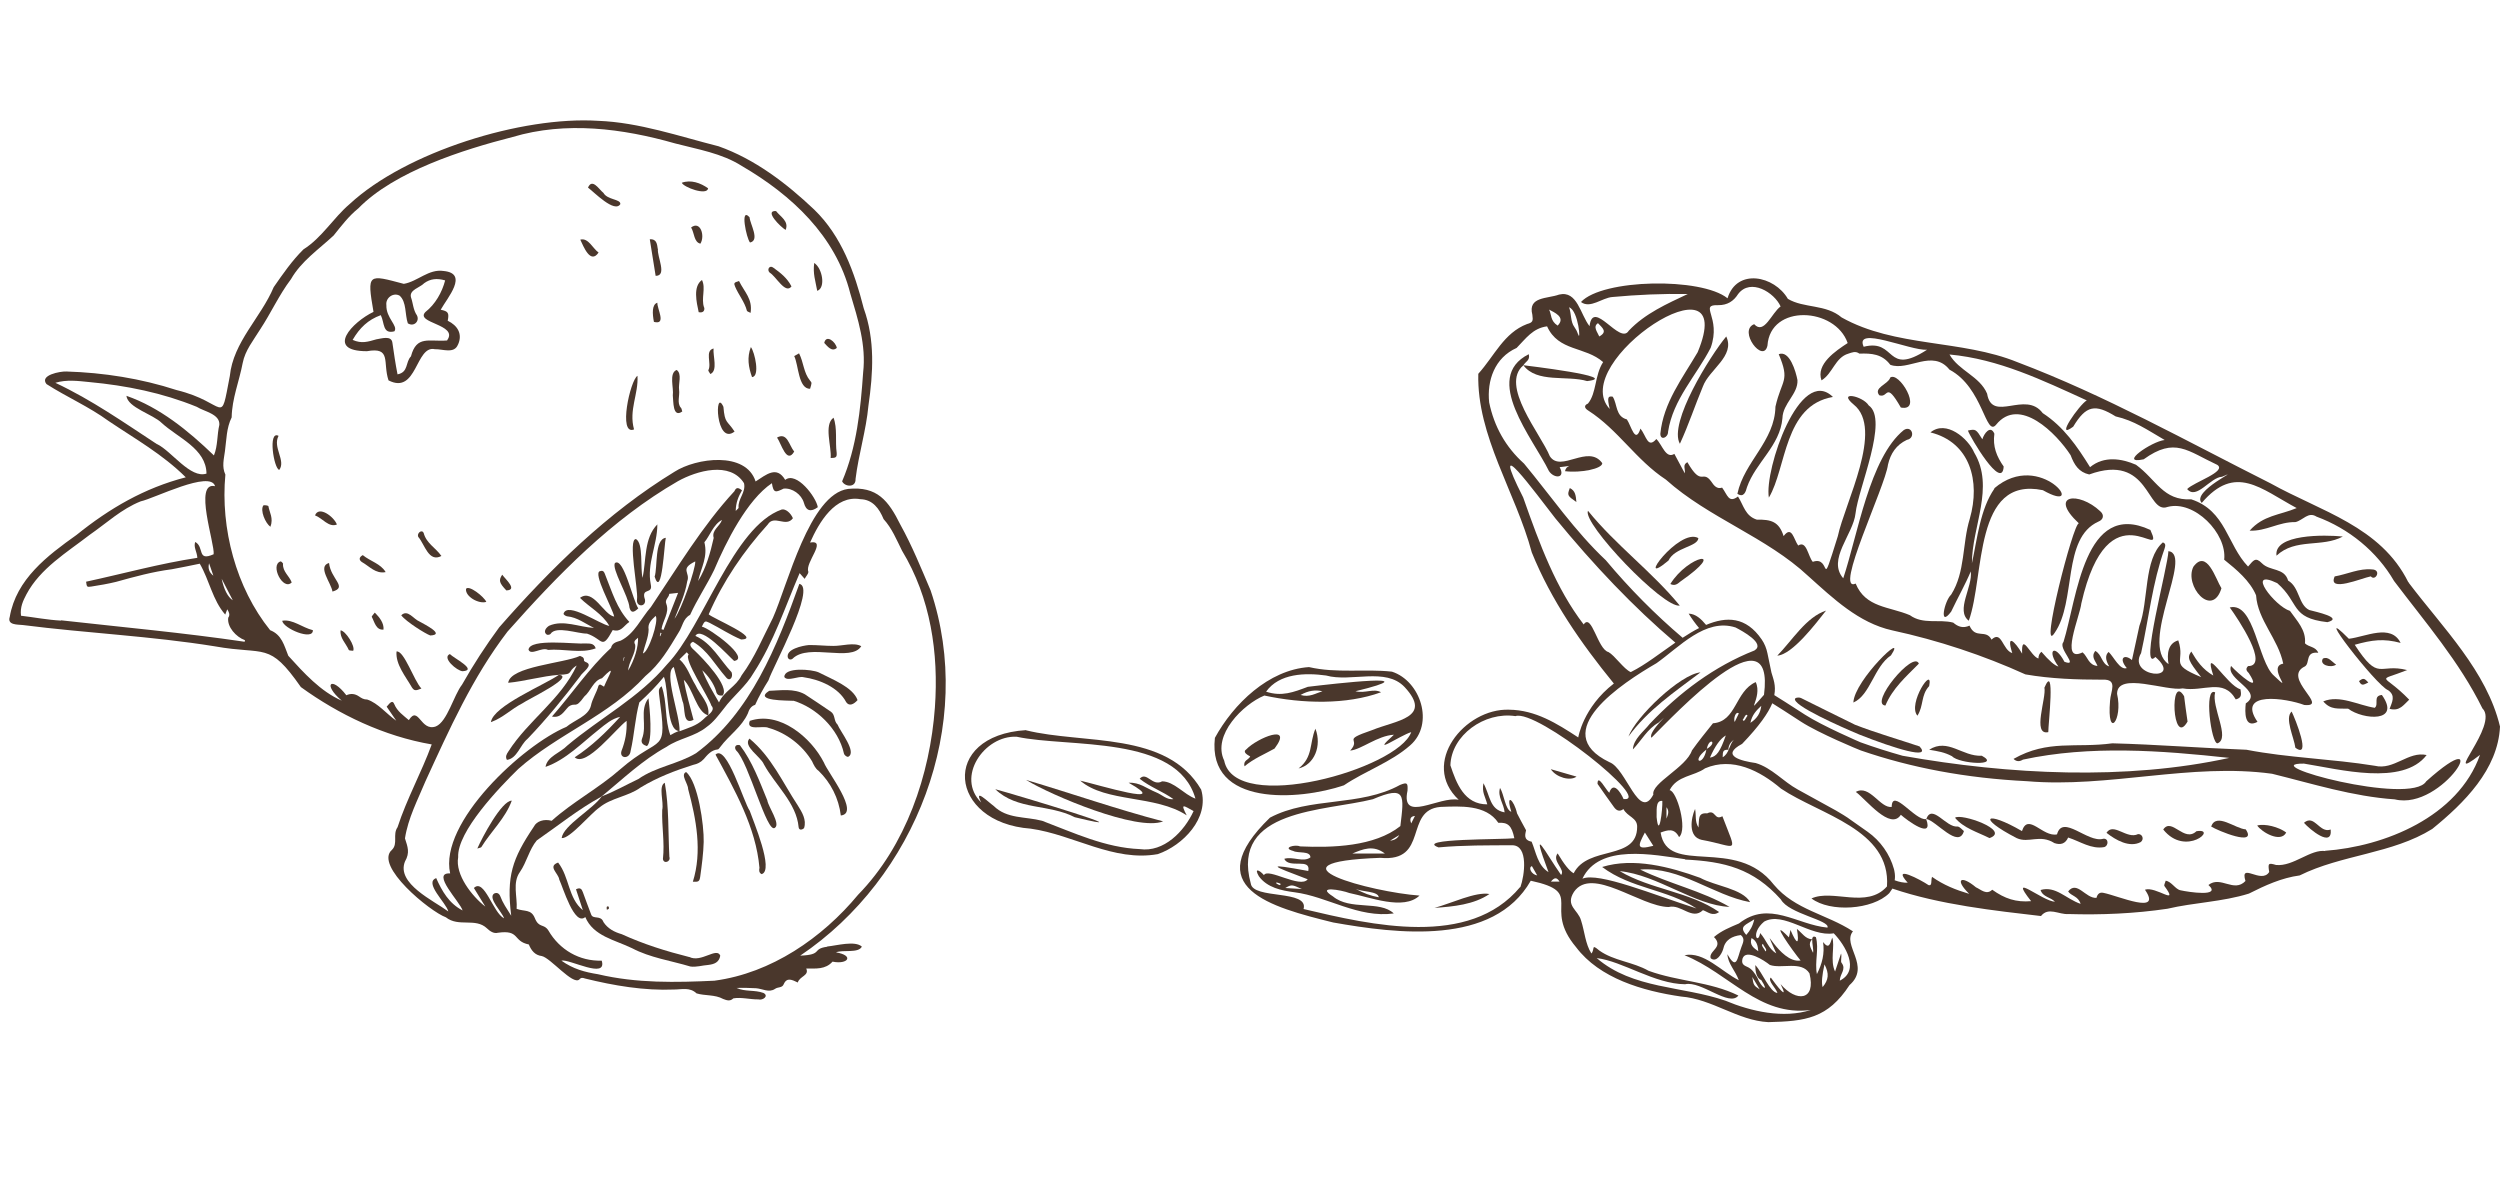 <svg xmlns="http://www.w3.org/2000/svg" viewBox="0 0 1748.3 826"><defs><style>      .cls-1 {        fill: #4a372c;      }    </style></defs><g><g id="Livello_1"><g><path class="cls-1" d="M578.3,662.1c-10.8,1.5-2.6,5.6-18.7,6.2,80.9-54.4,122.8-161.9,91.2-255.4-6.6-15.5-12.9-31.1-21.1-45.9-8.4-16.9-16.2-27.1-36.6-25.1-27,3.6-42.4,67.4-52.6,90.2-7,13.6-12.7,27.8-21.9,40.2-3.9,8-12.2,10.9-15.8,18.9-4.6-7.9-8.5-14.3-11.7-22.5,4.1,3.9,7.9,9,9.6,14.4.5,3,2.2,3.5,4.6,3.3,5.5-6.2-14.2-26.4-19.3-31.2-2.1-1.9-5.3-4.6-1.4-6.4,10.2,5.9,15.5,16.2,23,24.7,2.7,3.6,5.3.1,4-3.4-8.2-8.7-13.8-20.3-25.3-25.4,4.1-7.4,23,14,27.1,17.5,11.8-1.7-17.1-22.9-22.6-24,2-4,2.2-4.2,5.3-2.7,7.5,3.8,14.5,8.5,22.2,11.7,15-.3-20.3-15-22.7-17.6,10.1-23.2,24.4-44.1,41.3-62.8,4.4-7.1,12.8,2.3,17.6-4.4-1.6-3.7-5.1-6.7-7.8-6.1-34.1,11.9-54.7,81.8-80.2,108.3-19.6,23.4-46.8,37.4-69.8,56.8-4.7,5-14,7.5-15.2,14.9,14.2-4.9,25.6-16.9,37.4-26.2,4.5-3.6,8.9-7.5,14.8-8.8-10.1,11.1-20,20.6-31.8,28.3,7.9,7.4,29.3-20.6,36.3-25.5.3,7.7-.9,14.2-3.6,21.1-1.6,5.4,5.7,5.9,6.4,0,2.6-11.2,3.1-23,6.1-34,6-5.4,11.8-11.3,17.2-17.9,3.5,9,1.5,37.1,10.4,37.9-2,.8-4,1.7-5.9,2.9-4.1-11-2.1-23-6.1-34.2-2.8,2-1.8,4.4-1.7,6.4,5.7,43.3,2.1,26.1-27.4,51.8-14.9,13.1-33,22.6-47.8,35.9-5.3-1.5-10.6.3-12.4,4-15.3,22.7-19.3,34.8-15.9,62.4-3.3-5.3-5.8-8.7-7.8-14-.9-1.8-2.3-2.4-4.2-1.5-4.5,3.2,5.8,13.1,7,17.3-7.7-3.7-13.8-28.4-21.1-21.2,2.9,4.6,5.4,8.8,8,13-9.3-7.2-21.2-22.3-19-34.5-.9-18,29.1-49.1,42.1-61.8,27.5-24.4,63.6-37.4,88.8-64.9,10.1-8.3,16.6-19.4,23.2-30.4,2.8-4.1,3.1-9.8,8.1-12.4,4.9-10.8,11.7-20.9,16.8-31.4,8.3-19.5,22.9-48.9,40.4-60.7,1.1,7.3,2.8,6.4,8.2,3.8,6-.6,12.5,4,14.2,10,1.5,5.6,4.8,6.6,9.7,3-1.1-7.1-15-25.3-22.8-19.1-6-10.2-13.3-3.6-20.7,1.1-6.8-21.3-41.6-16.5-56.7-6.8-46.7,28.5-86.7,67.8-122.6,108.8-9.5,12.9-18.2,26.3-26,40.1-5.8,7.4-10.3,25.9-18.3,29.2-10.7,3.9-12.1-15.1-18.9-4.4-3.7-3.2-8.1-6.1-10.2-11.2-1-2.4-2.2-2.1-5.3,1.8,2,3,4.3,6.2,6.7,9.8-6.8-4.7-12.7-12.3-20.3-14.8-2.6,0-4-1-5.8-2.2-2.8-1.9-5.7-2.2-8.8-.8-10.6-13.8-16.9-7.8-3.2,3.8-14.8-6.4-26.6-19.5-37.4-31.4-2.9-7.2-4.5-14.7-12.7-17.9-23.9-29.7-34.8-71.2-31.3-108.8-2.6-5.5-1-11-.3-16.4,1.1-7.9,1-16.2,4.7-23.6.2-13.1,5.3-25.3,7.7-38,1.7-8.9,7.6-16,12.2-23.5,7.6-11.5,13.2-24.1,21.6-35.2,7.2-12.6,19.4-20.8,29.8-30.5,5.4-6.7,10.5-13.5,17.3-19,25.3-25.9,73.2-41,107.9-49.9,37.2-11.1,76.8-6,113.6,4.5,15.9,4.2,32.6,6.8,46.7,15.8,34.7,20.2,65.7,49,75.8,89.1,5.4,18.1,11.2,36.1,9,55.3-1.8,25.9-4.5,52.3-14.7,76.1,1.8,3.9,9.7,4.7,9.4-1.7,2.1-17.2,7.4-33.9,9-51.2,3.3-22.9,4.7-45.9-3.3-68.1-6.4-25.2-15.5-50.5-34.6-69-19.4-18.4-41.5-35.3-66.9-44.3-27.7-7-55.5-16.7-84.2-17.8-53.3-3.4-134.4,21.7-173.8,58.2-11.5,9.8-19.4,23.6-32.3,31.7-8,7.9-14.4,17.2-20.8,26.4-9,21.4-28.3,38.3-30.7,62.2-7,36.3-1.5,18.5-37.2,9.8-24.9-8.1-51-12.2-77.1-13-4.2-.2-19,2.5-13.9,8.8,14.2,9.1,29.7,15.8,43.4,25.8,18.7,12.6,37.8,23.3,54,39.4-29,7.5-53.3,21.7-76.4,40.3-20.4,14.5-42.2,31-46.7,57.3-1.9,5.8,5.3,5.3,9.1,5.7,44.7,5.7,89.8,7.7,134.3,14.9,35.7,6.4,37.7-3.7,60.2,28.5,26.5,19.2,58.2,34.4,91.5,40.1-7.2,19.7-17.4,37.9-23.9,57.9-3.6,5.1.5,11.5-3.9,15.8-12.7,11,26.6,43.2,37.7,47.2,8.9,7.1,20.7.1,28.7,7.7,2.1,2,4.8,3.9,7.7,3.1,15.6-2.2,10.2,5.9,21.6,8.2,1.8,4.3,4.3,7.5,9.1,8.1,6.1,1.3,21.7,20.5,26.2,16.4,1.3-1.6,2.5-1.2,4-.7,20.3,5,41.4,8.6,62.3,7.7,5.3,0,11-1.8,15.7,2.7,5.9,1.8,12.8.7,18.6,3.9,2.4.9,4.8,1.9,7.1-.4,5.5-1,11.8.8,17.5.7,3.1.9,7.6-2.4,3.6-4.5-6.2-2.3-12.8-.7-18.8-3.5,4.6-.2,9.1,0,13.6.2,4.4.3,9,3.3,13.2.5,2.1-1.6,5.1-.5,6.2-3.4,2.2-5,6-2.9,9.8-1.1,1.3-4.5,8.2-4.8,5.9-9.8,6.8,0,13.4.8,18.4-4.8,10.8,2.2,15.4-4.3,2.4-6.5,4.9-2,15.7.8,18.1-4-4.7-4.4-17.8-.7-24.1-.1h0ZM162.8,419.8c-3.6-2.4-6.2-7.6-7.8-15.1,2.5,4.8,4.9,9.5,7.8,15.1ZM109.9,310.7c-23.5-15.4-45.5-30.9-71.2-43,8-2.4,15.8-1.3,23.9-.5,25.7,2.4,51,7.5,75,17.3,5.2,3.3,16.3,5,15.8,12.6-1.7,7-1,14.6-3.8,21.4-17.9-17.3-37.9-33.6-61.2-41.7.9,8.3,18.6,12.9,24.7,19,11.3,10.4,31.1,17.9,31.3,35.4-11.2,3.7-24.3-15.6-34.5-20.6h0ZM42.6,434c-9.4-.5-18.6-2.3-27.9-3.4-.8-6,1.5-10.6,3.8-15,9.6-18.1,28.3-29.3,44.1-41.5,11.7-8.1,22.4-18.2,35.8-23.5,9.2-1.9,48.8-22.1,52-10.6-15.3-3.5,0,40.6-1,47.6-11.9,5.3-6.3-5.1-12.9-8.6-1.3,3.8,1.3,6.9,1.5,11.1-26.3,4-51.9,11.1-77.8,16.7.5,3.6.5,3.9,3.6,3.4,5.8-.9,11.7-1.9,17.4-3.3,12.9-3.6,25.7-7.1,38.9-8.8,6.5-1.2,12.9-2.5,19.6-3.9,6.8,11.7,8.9,25.4,17.8,35.6.7-1.8,1-2.8,1.4-3.7,1,1.6,2.3,3.7.7,5.9-.9,6.4,5.5,13.5,11.7,15.7,0,.4-.2.8-.2,1.1-42.7-6.3-85.6-10.2-128.4-15h0ZM149.2,402.6c-2.9-2.3-3.9-5-3-8.7.9,2.7,1.9,5.4,3,8.7ZM436.1,462.1c0,0-.2,0-.3,0,.3-.7.1-2.5.9-2.7l-.6,2.7ZM439.3,469.1c.2-6.3,5.5-12,4.9-18.2-1.5-2.7.4-3.4,2-4.9.2,6.3-2.2,14.9-7,23.1h0ZM449.6,456.9c1.2-5.4,3.9-11.1,4-16.6-.7-4,1.4-6.3,4.9-9.6,2.5,3.3-5.2,25.9-8.9,26.2ZM461.9,442.5c.2,0,.5.1.7.2-1,3.2-1.6,3-.7-.2ZM464,440.5c-.5-.2-.9-.3-1.4-.5.8-5.9,5.7-11.6,3.4-17.6-1.4-3.1,2-4.7,2-7.1,2.1-.2,3.7-.4,6.2-.7-3.5,8.9-6.8,17.4-10.2,25.9ZM471.7,432.7c3.4-8.6,7.4-17,8.9-26.2,2.4-6.2-5.6-8.4,5.6-13.9.4,4.9-9.7,34-14.5,40.1h0ZM499.1,376.2c-2.3,10.2-5.3,21.1-10.9,30.1,2.3-9.9,6.9-16.8,4.4-27.1,3.6-4.1,6.3-12.6,12.3-15.6-1.6,4.7-7.4,7.1-5.8,12.6h0ZM305.3,614c-9.4,3,7,17.6,8.2,23.4-10.1-7.5-36.5-19.5-30.3-34.9,3.6-6.3,1.9-10.2,0-16.2,2.2-14.2,8.9-26.9,14.4-40.1,16.6-36.1,32.8-72.5,57.3-104.5,35.1-39.6,72.9-78.5,119.2-105.2,13.1-7.3,36.5-14.1,46.2,1.4,1.5,6.5-4.4,10.9-3.8,17.2,0,.4-.8.9-2,2.2.1-6,2-10.3,4.4-14.4-2.8-2.2-4.1-2.1-5.3.6-22.3,24.1-39.9,53.5-58.4,81-6.9,7.8-11.5,18.8-21.1,23.5-2.2.8-6,1.2-6.8,5.1-15.5,14.3-27.3,32.1-41.3,48,6.2,1.2,8.2-3.5,11.6-6.9,5.2-3.7,4.3,2.3,11-7.1,4.6-3.8,6.3-11.2,12.4-12.8,10.9-11.2,4.6-2,1.4,5.9-1.8-.9-2.9-2.4-3.9-.6-1.3,4.9-4.3,9-5.3,14.1-1.9,7.2-11.7,10-17.1,14.6-30.3,12.7-89.2,66.8-81.3,102.5-13.8-.8,7.1,20.1,8.7,25.9-9.5-4.9-14.4-13.5-18.5-22.7h0ZM480.2,456.1c.7.8,1.5,1.6,1.4,1.7-3.8,3,13.9,29.4,15.9,35.7,2.2,2.2.2,4.5-2.2,6.6,1.3-8.1-5.9-14.2-9-21.1-3.8-6.1-5.6-13-11.1-17.9,1.6-1.6,3.2-3.2,5.1-5h0ZM471.2,466.4c2.1,8.1,4.1,16,6.1,24,2.2,4.3-.3,17.1,7.7,13-2.4-9.4-5.2-18.3-6.8-28,6.4,6.1,8.9,22.5,16.9,24.8-1.2,1-2.5,2-3.3,2.9-4.7,4.5-10.7,6-16.6,8.3.7-10.5-11.6-41.5-3.9-45ZM500.2,685.8c-27.6,1.3-54.9,1.9-82-4.5-9.3-1.5-17.3-3.6-25.6-9.5,5.4-1.4,32.2,13.4,28.2,0-15.6.5-29.5-7.6-37.3-21.1-3.2-5-6.6-1.4-9.5-8.7-2.6-6.3-7-4.4-12.7-6.4.6-8.5-3.1-18.3,2.3-25.8,4.7-6.8,6.5-15.8,11.8-22.1,14.8-10.2,29.2-21.9,45.2-30.6,14.7-12.1,28.7-25.6,45.5-34.8,8.9-6.1,19.8-7.1,28.2-14,4.8-3.4,8.1-8,11.7-12.5,6.6-9,15.7-15.8,21.2-25.5,14-21.6,21.8-45.8,32-69.5,1.2,1.3,2.1,2.3,3.5,4,1.1-2,2.7-3.5,2.6-5-2.6-6.2,13.6-22.5,1.2-20.4,6.3-14.1,17.5-33.4,35.2-30.3,8.6.2,13.2,6.6,16.2,13.9,5.9,6.5,9.1,14.5,12.9,22.1,20,33,25.7,71.6,23,109.6-3.4,47.1-20.3,96.8-53.7,131-25.1,30.3-60.8,54.8-100.3,60.1h0Z"></path><path class="cls-1" d="M320.3,241c3.4-7.5-.4-13.4-7.2-16.7,1.1-5.6.3-6.6-4.9-7.7,4.6-8.3,19.8-25.4,2-27.1-10.4-1.6-18.2,7.4-27.8,9-25-6.6-25.9-7.7-21.2,19.6-14.7,7-34.2,27.5-4.6,27.5,17.4-3.1,10.9,7.8,15.1,20.4,20,10.3,18.9-24.8,32.4-21.8,5.4-.2,13.6,3.5,16.2-3.3h0ZM312.7,238.1c-12.7,1-21.4-3.8-25.3,11.1-4,4.1-1.6,11.1-9.4,12.6-1.5-7.6-2.5-14.6-3.6-22.2-.7-5.2-7.7-2.8-11.2-2.3-5.9,1.7-10.3,3.2-16.6.4,4.9-8.4,10.8-14.1,19.7-17.3,2.7,5.3,1.1,13.5,9.5,11.3,2.8-3.9-5.9-9.2-5.6-18.3-.7-5.2,5-9.1,9.3-6.6,4.9,4.4,3.6,13.1,5.7,19.3,4.2,2.7,8.4-1.4,6.4-5.5-2.7-3.9-2.7-8.5-4.2-12.7-1.4-5.2,6.4-6.8,9.3-9.9,4.2-3,8.8-3.6,14.6-1.9-2.2,8.4-6.9,16.7-13.8,22.1-7.5,7.8,23.1,8.6,15.3,19.6h0Z"></path><path class="cls-1" d="M277.3,455.6c-.8,9,6.4,17.5,10.8,25.2,1.6,2.3,2.5,2.4,6.6.7-5.2-5.4-12.1-26.8-17.4-25.9h0Z"></path><path class="cls-1" d="M336.6,592.4c6.8-11,16.9-20.3,21.3-32.5-7.1,0-20.7,25.7-24.1,33.5,1.7-.6,2.5-.6,2.8-1h0Z"></path><path class="cls-1" d="M443.4,300.3c-3.8-13.6,3.2-24.7,2.4-37.5-5.1,3.1-13.7,42.1-2.4,37.5Z"></path><path class="cls-1" d="M452.4,521.8c4.3-3.4,1.9-27,1.1-33.5-6.6,8.5-.7,18.9-4.6,28.5-.9,2.9,1,4.2,3.6,5h0Z"></path><path class="cls-1" d="M477.1,287.7c-.4-1.1-.4-2.1-.9-2.5-3-3.3-.7-8.5-1.3-12.6-.6-4.2,2.2-11.2-1.7-13.9-5.6,2.2-1.9,12.7-2.7,17.8.5,4-.2,16.2,6.7,11.2h0Z"></path><path class="cls-1" d="M293.3,434.6c-4.1-1.6-8.2-8.8-12.7-4.3,3.4,4.5,17.1,13,20.3,14.1,10.8-.5-4.1-7.8-7.6-9.8h0Z"></path><path class="cls-1" d="M566.5,271.9c1.2-4,1.4-4.2,0-5.7-4.6-5.6-4.4-12.6-7.7-19.1-1.6.9-2.5,1.4-3.4,1.9,3.1,6.2,2.8,23.1,11.2,22.9h0Z"></path><path class="cls-1" d="M513.7,301.8c-5.3-8.1-6.8-5.4-7.8-17.3-6.4-14.1-5.5,27.6,7.8,17.3Z"></path><path class="cls-1" d="M580.9,320.3c3.8,0,4.4-.6,4.2-3.7-1.1-8,.6-17.1-2.2-24.5-6.9,4.9-1.3,20.1-2,28.2h0Z"></path><path class="cls-1" d="M433.8,142.6c.2-3.4-9.1-2.8-11.8-7.7-3.1-2.4-7.8-10.6-10.8-3.7,4,2.9,18.8,18.3,22.7,11.4Z"></path><path class="cls-1" d="M460,174.1c-.5-3.4-.8-7.1-5.6-6.8,1.4,8.7,2.7,16.9,4.1,25.6,8.3.1.9-13.5,1.6-18.8h0Z"></path><path class="cls-1" d="M308.6,388.7c-3.9-5.6-10.4-8.7-12.3-15.9-1.3-3.1-5.2.4-3.7,2.8,4.4,5.1,7.2,18,16.1,13.2h0Z"></path><path class="cls-1" d="M230.1,393.7c-8.4,2.4,1.5,13.9,2.4,20,10.9-3.1-1.2-8.6-2.4-20Z"></path><path class="cls-1" d="M522.3,217.3c.2.6,1.6.9,2.6,1.5,1.5-9.8-4.2-14.4-8.1-22.3-3.5,1.1-3.8,1.4-2.7,4,2.4,5.7,6.6,10.6,8.2,16.7h0Z"></path><path class="cls-1" d="M218.8,440.7c-7.6-1.9-14.1-7.8-21.4-6.6.4,5.3,21.7,14.3,21.4,6.6Z"></path><path class="cls-1" d="M195.3,328.6c4.8-6.5-4.8-15.8-.5-23.8-7.6-4.1-3.3,23.1.5,23.8Z"></path><path class="cls-1" d="M492.4,215.1c-2.3-6.4,1.4-13.4-1.5-19.3-6.4,4.5-3.8,15.5-2.3,22.5,3,.7,4.3-.9,3.9-3.2h0Z"></path><path class="cls-1" d="M553.5,200.3c-3-5.9-7.8-9.6-12.7-13.1-2.6-2.1-4.8,1.4-2.5,3.5,4.3,2.4,10.9,15.3,15.2,9.6h0Z"></path><path class="cls-1" d="M198,394.4c0-.6-1.5-2-1.8-1.8-7.6,2.4,1.8,20.9,7.8,14.7-1.7-4.6-6.3-7.4-6.1-12.9h0Z"></path><path class="cls-1" d="M524.5,169.6c7.1-1.5,0-12.9-.3-17.6-6.9-7.8-2.2,14.8.3,17.6h0Z"></path><path class="cls-1" d="M269.7,400.1c-3.4-5.9-10.8-7.6-16-11.9-2.7,1.5-2.8,3.3-.7,4.8,5.5,3.1,9.6,8.4,16.6,7.1Z"></path><path class="cls-1" d="M543.4,306c2.9,4,6.7,18.9,12,9.8-3.6-4.3-4.8-13.8-12-9.8Z"></path><path class="cls-1" d="M323.5,469.4c10.9-.7-6.3-9.2-8.9-12-5.9,2.5,5,11.8,8.9,12Z"></path><path class="cls-1" d="M495.2,131.7c-5.3-3.8-12.1-6.2-18.4-3.9,1.1,3.1,17.7,9.3,18.4,3.9Z"></path><path class="cls-1" d="M569.4,183.9c-1,7.6.8,12.2,2.1,19.5,6.1-2.1,3.6-15.9-2.1-19.5Z"></path><path class="cls-1" d="M525.1,242.7c-2.8,7.3-1.7,14,.8,21,5.7-.3,2-17.3-.8-21Z"></path><path class="cls-1" d="M220.3,360.4c5.3,2,9.6,8.7,15.3,6.4-2-5.4-12.6-13.4-15.3-6.4Z"></path><path class="cls-1" d="M418.6,176.6c-4-2.7-7.2-10.6-12.8-9,2.2,4.6,7.1,17.5,12.8,9Z"></path><path class="cls-1" d="M325.9,411.8c-.7,5.4,9,10.8,14.2,9.1-1.7-3.7-12.2-12-14.2-9.1Z"></path><path class="cls-1" d="M489.8,170.4c3.4-5.4,0-16.4-6.5-11.3,2.3,3.6,1.9,10.3,6.5,11.3Z"></path><path class="cls-1" d="M542.7,147.6c-8.6-.6,3.1,11.1,6.7,13.2,2.5-6.1-3.6-9.2-6.7-13.2Z"></path><path class="cls-1" d="M189.1,368.4c2.3-6-.7-10.1-1.4-14.4,0-.4-2.4-.9-3.5-.6-2.5,3.5,1.4,12.5,4.9,15Z"></path><path class="cls-1" d="M496.9,261.5c5.2-2.4,1.6-12.4,2.1-17.8-6.3,1.6-1.2,10.5-3.6,15.1-.3.6.9,1.8,1.4,2.8h0Z"></path><path class="cls-1" d="M459.7,211.7c-3.9,1.2-3.5,7.7-2.4,13.4,9,2.4,2.2-9.1,2.4-13.4Z"></path><path class="cls-1" d="M238.2,440.8c-.7,5.3,3.7,9.1,5.7,13.7.4.6,2,.4,3.1.6,1.6-3.2-5.3-13.9-8.8-14.3h0Z"></path><path class="cls-1" d="M268.2,440.3c.4-4.6-2.8-8.6-6.1-11.9-.9,1.2-2.3,2.6-2.1,3,1.9,3.5,2.9,9.4,8.2,8.9h0Z"></path><path class="cls-1" d="M354.1,412.9c8.1-.3-.5-7.7-2.9-11-2.6,4-2.1,5.7,2.9,11Z"></path><path class="cls-1" d="M576.4,239.8c2.2,2.3,5.3,6.6,8.8,3.5-.7-4.1-7.4-9.8-8.8-3.5Z"></path><path class="cls-1" d="M420.8,557.1s0,0,0,0h0s0,0,0,0c0,0,0,0,0,0,0,0,0,0,0,0,0,0,0,0,0,0h0ZM420.8,557s0,0,0,0h0Z"></path><path class="cls-1" d="M392.8,586.1c5.6.6,20.2-17.2,26.4-21.4,8.2-6.8,20.2-7.7,28.8-14,11.5-7,24-11.8,36.7-15.8,2.8-.6,5.3-1.7,7.4-4,2.6-3,5.2-6.3,9.7-6.8.7,0,1.3-1,1.8-1.6,6.1-8.3,15.1-14,19.4-23.6.7-2.3,2-5.1,5.1-6,2.5-5.7,5.9-11.7,9.3-17.1,3-9.3,33.7-65.1,21.6-67.5-15.5,43.3-34,90.2-72.2,118.4-12.7,7.7-28.2,9.5-40.4,18.1-8.3,3.9-17.2,9-25.6,12.1-6.1,9-26.8,20.2-28,29.1h0Z"></path><path class="cls-1" d="M482.1,669.3c-16.3-4.1-32-9-47.3-16-5.2-1.5-9.8-3.9-12.8-8.5-1.8-5.1-7.3-1.6-8.6-5.3-1.9-5.2-4-10.4-5.8-15.6-.8-2.2-1.8-3.5-4.8-2,1.6,5,3.2,9.8,4.8,14.6-10.3-8.3-9.3-23.1-17.3-33.3-7.6,2.7.3,7.5.8,11.9,2.6,5.4,10.6,32.9,18.2,26.2,5.6,13.4,20.8,16,32.7,21.8,12.7,6.7,27.2,8.7,40.8,12.8,4.1.6,8.3-.8,12.5-1.1,4.1-.5,7.6-1.7,8.4-6.5-2.5-6.2-13.4,5.2-21.7.9h0Z"></path><path class="cls-1" d="M524.4,504c-3.1,7.6,9.3,3.1,13,5,12.5,3.5,23.8,12.2,30.5,23.4,1.1,2.4,2.4,5.2,4.5,6.6,8.5,8.2,14.2,19.3,15.6,31.3,13.7-1.5-9.3-30.3-11.8-37-9-17.7-31.1-36.2-51.8-29.2h0Z"></path><path class="cls-1" d="M554.8,490c15.9,4.8,31.5,19.4,35.4,37,.2,1,1.8,2.3,2.8,2.3,6.7-2.9-5.5-17.9-7.3-22.6-2.8-2.6-1.4-6.9-4.8-9.1-6-4.1-12-8.1-18.1-12.1-7.7-4.2-16.6-2.7-24.9-2.4-11.5,7.3,13,6.7,17,7h0Z"></path><path class="cls-1" d="M500.3,527.6c13.4,24.7,28.4,51,30.8,79.3-.3,1.4-.5,3.4,1.5,4.4,9-2.4-5.9-37.3-8.3-44.3-4.1-5.7-16.1-46.9-23.9-39.3h0Z"></path><path class="cls-1" d="M484.5,616.6c3.9.2,4.7,0,5.2-3.7,1.1-8,2.2-16.1,2.4-24.1.3-11.6-3.9-41.9-12.3-48.9-4.2,1.8,1.5,8.3,1.4,11.8,5.7,21.2,10,43.8,3.3,65h0Z"></path><path class="cls-1" d="M524.1,516.5c-4.8,5.4,7.9,12.6,10.1,18,7.9,14.5,22.8,27,24.3,44,.3,2.3,2.5,1.9,3.8.6,1.9-5.8-1.5-11.2-4.3-15.7-10.7-16.2-18.5-34.2-33.9-46.9h0Z"></path><path class="cls-1" d="M548.6,473.6c2.3,3.1,9.7-1,13.4,0,11.2,1.6,24.4,7.1,29.8,17.5,2.2,3.1,5.4,1.3,7.9-1.5-3.2-9.2-18.6-14.9-27.2-19.4-4.9-2.2-24-3.8-24,3.2h0Z"></path><path class="cls-1" d="M517.3,521.1c-3.3-.8-4,1.9-2.4,3.8,8.7,8.3,21.5,58.6,27,54,4.1-2.7-4.7-14.8-5.3-19.2-5.4-13.2-10.5-27.2-19.2-38.6h0Z"></path><path class="cls-1" d="M554.4,460.5c11.4-10.9,40.8,2.8,47.9-8.6-5.1-2.9-13.4-.1-19.6-.2-5.7,0-11.4-.7-17.1-.6-4.4.4-16.4,2.9-14.6,8.9.8,1.5,2.2,1.5,3.4.6h0Z"></path><path class="cls-1" d="M463.6,600.7c.5,3.8,5.7,1.9,4.5-1.5-.9-17.3-.2-34.7-3.2-51.8-4.7,2.3-.5,13.6-1.8,19-.4,11.5,1.8,22.8.5,34.3h0Z"></path><path class="cls-1" d="M425.5,633.9c-1.6-.3-1.3.9-1.1,2.3,1.6-.5,1.8-1,1.1-2.3Z"></path><path class="cls-1" d="M391,471.9c10.8-.3,5.2-2.1,12.3-6.5-10.9,23.6-33.8,38.3-47.7,60-1.3,1.9-2.4,3.7-1.1,6,7.1-.9,9.2-10.4,14.4-14.7,13.2-13.7,25.2-28.5,36.7-43.6,1.5-3,10.2-8.1,3.8-10.2-.4-.2-1-.7-1-1,.2-2.6-2-2.7-2.8-3.2-11.3,5.2-48.8,7.3-50.2,18.8,11.7-1.1,23.6-4.7,35.7-5.6h0Z"></path><path class="cls-1" d="M382.4,443.8c.5.4,2.4,0,2.6-.5,3.7-5.9,19.1-.1,25.5-.2,11.4,3.8,10.1,12,18-2.5,5.8,1.7,7.3-2.6,11.6-5.7-8.8-9.4-12-20.9-16.7-32.5-.7-1.8-1.2-3.9-3.7-3-5.6.9,9,26.6,9.8,31.8-7.4-1.3-14.7-20-23.9-13.1,6.3,6.4,15.7,11.1,20.5,19.6-6.4-.9-29.4-17.4-32-8.5,0,.7,1.6,1.7,2.5,1.8,7.2.7,12.7,5.2,18.8,8.1-10.4-.5-21.4-5.9-31.4-1.5-2.1,1.3-4.5,4.3-1.5,6.3h0Z"></path><path class="cls-1" d="M450.8,418.6c-2.2-7.9,5.9-2.7,4.3-9.9-2.9-14.6,4.6-27.5,4.6-42-9.4,9.6-7.7,24.8-10.3,37.4-1.8-6.5.7-24-4.6-27.1-5.9-.6,1.6,35.6.7,41.9-1,6.1,7.1,5.8,5.4-.3h0Z"></path><path class="cls-1" d="M365.4,491.8c3.1-2.4,37.2-18.6,25.5-19.9-9.7,6.9-46,21.7-47.6,33.1,8.6-3.1,14.1-9.1,22.1-13.2h0Z"></path><path class="cls-1" d="M383.1,454.5c11.1-1,23,2.8,33.5-1.1-1.2-3.9-4.7-3.3-7.2-3.4-7.3.6-38.8-3.8-39.8,4.3,1.6,4.4,9.1-1.9,13.5.1h0Z"></path><path class="cls-1" d="M446.4,425.5c-3.7-5-10.2-36-16.3-31.8-2.7,3.8,9.6,23.4,10.1,31.2,1,3.7,2.8,3.8,6.1.6Z"></path><path class="cls-1" d="M457.8,403.3c5.1,15.9,6.8-23.6,7.8-27.2-8,1-5.6,20.3-7.8,27.2Z"></path></g><g><path class="cls-1" d="M939.8,549.2c15-10.1,32.9-16.1,46.4-28,17.1-14.9,7.3-45-12.8-51.5-19.4-2.1-38.5,1.3-58-3.2-28.2,1.9-52.8,25.7-65.8,49.5-5.4,48.4,59,43.8,90.2,33.2ZM856.1,531.9h0c-8.6-17.9,13.4-39.5,28.1-45.5,26.8,5.8,57.5,6.5,81.6-2.3-5.3-2.9-11.1,1-17.9-.7,54-13.2-15-5.3-33.3-3.1-10.1,3.8-18.2,7-29.2,3.4,9.2-12.9,27.5-13.3,42-11.3,17.3,4.9,41.6-6,54.9,8.1,19.9,21.5-5.9,23.2-22.8,30.1-22.5,7.7-7,5.4-15.3,14.3,7.8-.7,19-10.4,30.6-11.1-17.7,15.9,4.4.4,12.1-1.8-9.1,25.7-123.2,58-130.8,19.9ZM909.5,486c5.5-3.1,10.3-3.7,15.3-2.6-4.7,1.4-9.1,4.5-15.3,2.6Z"></path><path class="cls-1" d="M717.6,510.6h-.1c-60.4,3.7-54.4,64.7,3.3,68.9,29.9,4.2,58,23.4,88.9,17.8,17.6-6.1,36.2-25.2,30.3-45.1-24-41.1-82.2-31.5-122.5-41.5ZM821,558.8h-.2c-4.7.9-8.3-3.2-12.5-4.8-6.6-2.7-11.3-7-19-6.6,31,17.4-21.3,1.4-33.9-1.5,17.9,15.5,52.7,9.9,74.5,24.3-4.8-9.1-2-6.7,4.8-3-6.5,14.2-20.8,29-37.6,26.6-24.2-1-46.1-11.4-68.3-19.8-11.7-3.1-24.6-1.2-33.9-10.4-3.8-2.7-14.2-13.1-8.7-2.4-18-17.6,2.1-47,24.7-46,36.5,7.9,112.4-1.6,125.1,43.3-8.2-3-14.8-12-23.3-12.1-6.8,3.9-10.9-7.3-15.7-1.8,7.2,5.8,16.1,8.8,23.7,14.3Z"></path><path class="cls-1" d="M1193.8,568.8h0c-6.8-.6-5.4,4.4-6,9.9-2.7-4.2-1.5-8.6-2.4-13-3,6.8-4.9,19.5,4.5,21.6,25.8,4.7,25.2,11.4,14.6-16.5-5.7,3.3-4.7-5.1-10.6-2Z"></path><path class="cls-1" d="M1003.2,634.9c13.2-.9,27.6-2.3,38.4-9.7-9.6-1.8-26.8,6.6-38.4,9.7Z"></path><path class="cls-1" d="M1102.5,543.1c-6.1-1.7-11.9-3.4-18-5.2,3.8,5.8,13.6,8.5,18,5.2Z"></path><path class="cls-1" d="M1189.2,470.2c-14.1,1.3-45.3,31.1-50.4,44.9,13.4-18.5,32.1-31.1,50.4-44.9Z"></path><path class="cls-1" d="M871.6,524h0c-2.9,1.9.7,3.9,2.7,5-1.1,2.4-5.1,2.7-4,6.9,6.6-5.5,13.7-8.3,21-12.4,13.6-18.1-12.2-7.3-19.6.4Z"></path><path class="cls-1" d="M908.1,537.4c11.1-2.6,16.4-15.8,11.8-27.8-4.3,10.2-1.5,19.8-11.8,27.8Z"></path><path class="cls-1" d="M813.4,574.4c-32.6-8.5-64.1-19.6-95.9-29,17.8,10.9,77.9,36.2,95.9,29Z"></path><path class="cls-1" d="M696,551.9c15.3,14.8,37.4,10.2,55.6,19.6,55.3,13.4-40.1-15.4-55.6-19.6Z"></path><path class="cls-1" d="M1394.7,341.6h.1c-10.1,14.5-12,35-15.8,52.3,0-25.8,16.1-53.1,1.6-77.4-4.3-10-19.7-23.1-30.6-14.1,27.7,6.9,35.1,34,27.5,60.4-5.4,17.6-3,37.1-13,53-4.8,4.4-8.8,23.7,0,11.9,4.5-9.5,10-19.2,13.7-28.1,1.5,10.8-10.8,27.3-1.4,34.5,11.3-31.1,3.1-101.4,51.8-91.3,32.5,18.4-1.1-29.3-34-1.3Z"></path><path class="cls-1" d="M1296.9,506.6h-.1c0,.1-37.2-18.4-37.2-18.4-.5-.2-1.1-.4-1.6-.4-1.5,0-4,.3-2.1,2.7,5.6,7.1,44.4,23.2,44.4,23.2,24.5,9.7,50.9,17.9,42.1,8.3-14.6-4.9-30.3-9.4-45.5-15.3Z"></path><path class="cls-1" d="M1468.7,357.5h0c-15-14.1-36.6-11.7-14.9,8.5-3.8-.9-28,94-16.9,76.5,15.3-22.1,5-66.1,30.5-77.7,3.6-1.4,4.3-4.7,1.4-7.2Z"></path><path class="cls-1" d="M1257,265.8h0c-1.1-5.9-5.5-21.1-13.1-18.1,8.1,19.2,2.1,17.4-2.3,36.7-.4,24.1-21.9,38.5-26.6,60.9,4.4,3,5.9-1.4,6.7-4.6,6.1-17.4,23.1-28.8,24.8-48.3.3-10.4,11-16.8,10.5-26.6Z"></path><path class="cls-1" d="M1683.5,468.6h-.1c-20.1-5.1-19.5,8.7-36.7-17.7,12.2-3.4,20.1-4.5,32.1-1.3-6.8-13.7-24.6-4.2-36.2-2.9-27.8-28.1,19.2,32.9,27.5,36,5.4,3.8,2.7,8.3,1,13,7,1.9,9.8-2.8,13.7-6.4-18.6-19.3-23.7-11.8-1.2-20.8Z"></path><path class="cls-1" d="M1470.6,586.6h.1c-10.8,3-28.3-17.5-32.2-3.1-10,2.1-20.2-15.5-24.5-2.3-25.1-14.6-32.2-9.8-3.7,4.9,8.4,3.9,16.2-3,26.4,3.5,4.4,1.5,7.7.4,9.6-3.9,8.6,2.8,16.1,8.3,25.2,6.7,3.3-1,3.2-6.6-1-5.8Z"></path><path class="cls-1" d="M1237,348c12.5-20.9,10.4-64.5,44.8-70.4-23-22.6-48.1,50.9-44.8,70.4Z"></path><path class="cls-1" d="M1174.8,310.3c6.1-13.2,10.5-26.7,16.1-40.1,4.4-11.9,22.7-21.2,16.3-34.9-11,13.2-40.7,60.6-32.4,75.1Z"></path><path class="cls-1" d="M1533.9,396.3c-6.7,13.2,13,36.4,19.6,15.1-4-6.4-10.2-27.8-19.6-15.1Z"></path><path class="cls-1" d="M1322.9,564.3h0c-8.1,1.1-15.4-15.9-25.1-10.5,7.3,5.4,24.2,27.3,31.5,16,4.5,4,23.2,17.8,17.7,3-7.5,1.5-24-22.5-24.1-8.4Z"></path><path class="cls-1" d="M1660.8,495c-11.6-1.8-24.8-9.3-36.1-4.5,5.3,6.2,10.6,4.8,17.4,5.1,10.6,7.9,37.3,9.8,23.6-9.6-6.4.6-2,6.5-4.9,8.9Z"></path><path class="cls-1" d="M1401.2,326.4h.1c-5.1-7.3-7.8-14.1-6.6-23.1-2.7-6.4-7.3,0-8.4,3.9-4.4-7.1-4.7-7.3-10.1-6.1,1.6,4.7,24,42.6,25,25.2Z"></path><path class="cls-1" d="M1321.8,264.3h0c-1.6,4.5-11.8,6.8-7.6,12.1,6.6,2.3,4.2-10.4,15.1,8.6,15.9,3.1-1.6-26.2-7.6-20.8Z"></path><path class="cls-1" d="M1109.9,266.5c24.9-2.9-43.4-10.9-44.6-11.1,9.4,12.7,30.6,6.9,44.6,11.1Z"></path><path class="cls-1" d="M1322.4,458.3c12-18.4-25.7,17.3-26.3,33,11.9-5.2,14.4-25,26.3-33Z"></path><path class="cls-1" d="M1385.8,528.5c-13.5.7-23.6-12.6-36.7-4.2,6.4,1.1,10.6,1.7,15.9,4.5,5.1,5.5,34.7,7.1,20.9-.3Z"></path><path class="cls-1" d="M1592,388.6c13.3-12.5,31.9-5.5,46.4-13.4-12.7-1.3-48.4-1.8-46.4,13.4Z"></path><path class="cls-1" d="M1657.9,403.1h.1c3.2,3.7,7.8-4.8.7-4.9-8.6-.9-17.4,3.4-26,4.9-5.3,11.6,19.2,1.1,25.1,0Z"></path><path class="cls-1" d="M1549.1,484.2c-8.1-4.4-2.7,36.5,1.7,35.6,9.1-3.5-4.5-25.7-1.7-35.6Z"></path><path class="cls-1" d="M1529.8,504.6c-1-6.6-1.7-12.1-2.4-17.7-10.2-17.1-8.4,36.7,2.4,17.7Z"></path><path class="cls-1" d="M1318.5,493.4c5-12,14.4-20.2,23.4-29.3-3.7-9.7-35.1,28.4-23.4,29.3Z"></path><path class="cls-1" d="M1367.2,571.9c5.9,7.2,15.7,10,24.1,14.2,15.3-5.4-20.4-17.7-24.1-14.2Z"></path><path class="cls-1" d="M1429.7,480.9c1.5,7.1-8.8,33.6,2.7,31.1,0-5.6,5.1-49.4-2.7-31.1Z"></path><path class="cls-1" d="M1536,581.3c-8.6,8.2-17.3-10-23.2-1.2,15.7,19.6,38.7-1.4,23.2,1.2Z"></path><path class="cls-1" d="M1347.1,572.7h0c7,1.3,22.6,21.3,26.3,8.5-1.4-1.1-2.8-3-4.4-3.2-8,1-17.8-16.3-21.9-5.3Z"></path><path class="cls-1" d="M1546.3,578c4.5,2.9,32.6,14.5,24.2,2-7.2-.4-20.6-12.1-24.2-2Z"></path><path class="cls-1" d="M1495.1,583.3s0,0,0,0c0,0,0,0,0,0h-.1Z"></path><path class="cls-1" d="M1495.2,583.3c-7.9,3.9-17.2-8.5-22.1-.9,6.5,5.1,16.1,10.6,23.9,6.5,2.6-1.9,1.3-5.7-1.7-5.6Z"></path><path class="cls-1" d="M1605.2,522.9c11.4,8.4,0-20-2.6-25.3-5.1,4.5,1.7,18.2,2.6,25.3Z"></path><path class="cls-1" d="M1578.5,577.3c3.2,4.7,16.5,12.4,20.3,4.9-5.2-3.9-14.9-6.4-20.3-4.9Z"></path><path class="cls-1" d="M1340.9,500.5c4.5-7.1,2.3-14.3,8.2-20.7,3.1-15.3-15.4,12.6-8.2,20.7Z"></path><path class="cls-1" d="M1611.2,575.4c3.9,4.5,20,17.9,18.7,4.7-7.9,2.9-11.3-11-18.7-4.7Z"></path><path class="cls-1" d="M1633.7,464.8c-3.3-2.3-5.5-5.9-9.2-4.3-2.9,4.4,5.3,6.9,9.2,4.3Z"></path><path class="cls-1" d="M1094.4,329.5h0c11,1.4,26.2-1.7,26.1-5.6-9.8-13.7-29.1,7-36.7-4.9-6.3-15.5-35.2-49.6-18.4-63.6,1.4-2.6,4.8-3.3,3.7-7.7-33,16.5,3.1,59.1,14.1,81.7,3.5,5.4,11.9,5.4,7.5-2.7,2.3-.3,4.6-.5,6.8-.9-1.5.6-2.7,1.7-3,3.6Z"></path><path class="cls-1" d="M1684.6,407.4l-.4-.2c-19.3-39.1-61.3-49.6-96.4-69.2-58.7-29.5-115.6-61.5-176.9-84.7-39.3-16-85.5-10.3-123-31.3-11.1-9.4-26.4-6.3-37.6-13-9.4-16.2-35.7-21.7-42.2-.4-18.3-14.8-87.5-13.6-102.5,2.6,6.5,4.9,14.8-3,22-3.5,17.4-1.6,35.1-2.4,52.7-2.1-14.4,6.8-29.9,13.6-41.3,25.7-6.2,10.3-25.1-23-27.4-3.2-6.4-8-8.5-25.2-21.3-22.1-8.2,3-22,1.3-18.7,14.1.6,4.3.4,5.4-3.7,6.5-16.2,6.2-22.7,22.1-34.1,34.8-1.1,43.6,26.1,82.7,37.4,124.9,13.6,33.6,34.4,63.5,57.4,91.7-21.6,16.7-24.9,37.7-24.9,37.7-15-9.8-29.9-19.2-48.4-19.4-30.9-1.1-62.4,37.5-35.2,63-13.6-2.8-40.7,16.7-35.8-6.4.3-5.4-.2-6-5.2-4-28.1,15.5-63.1,8.1-91,22.9-50.4,48.9.5,62.5,44.2,73.3,44.6,7.9,112.1,16.6,138.2-29.2,38.8,8.4,7.6,17.8,31.7,46.5,16.4,21.8,46.6,30.6,73.4,34.5,21.8,1.7,39.6,16.8,61,17.9,26.1-.6,41.6-2.6,56.8-25.9,15.2-13.3-5.5-28,2.4-37.6-18.5-12.1-40.4-14.9-55.3-32.6-26.7-34.4-74.4-5.6-79.2-36.5,5-1.8,9.6-3.3,12.9,3.2,6.2-5.3-1.6-32.5-6.6-32.8,5.2-10.3,17.1-9.7,24.8-15.3,19.2-8.2,38.4,1.7,53.1,14.2,27,18.2,76.9,28.5,74.1,68.4-14.1,15.9-37.8,1.6-52.8,8.4,13,9.9,42.7,8,54.4-3.7.7-1.1,1.5-2.1,2.2-3.2,33.1,11.3,72,15.5,103.9,19.2,5.2-6.6,12.5-.9,19.1-1.4,23.1.7,46.4-.3,69.3-3.7,18.8-4.4,38.5-4.8,57-10.6,11.5-5.8,22.9-11,35.5-12.7,29.4-14.6,64.8-15.1,92.7-32.5,22.3-18.1,46-41.6,47.4-71.6-9.2-38.7-40.1-69.2-63.7-100.4ZM1347.6,244.6c-29.3,19-21.2-8-44.3-2.1-6.8-15.1,32.4,2.8,44.3,2.1ZM1117.5,226c3.1,3.3,6.9,6,.9,9.3-1.2-2.9-4.7-6.9-.9-9.3ZM1103.4,233.4c-.5-1.7-1.4-3.3-2.4-4.7-2.8-3.8-2-9.1-3.7-13.8,6.7,2.3,8.4,25.9,6.2,18.5ZM1089.3,227.7c-5.2-3.3-4.2-7.7-6-11.2,3.2,1.8,12,5.2,6,11.2ZM1124.8,456h0c-7.6-2-11.7-27.6-17.3-19.3-19.4-25.3-30.6-55.6-42.3-88.8-25.2-49.7,8.4-3.4,22.5,14.6,27,32.9,54.6,62,83.9,86.9-10.8,7.5-21.3,15.7-30.6,20.3-.2.1-.4.2-.6.3-4.9-2.1-11.1-11.6-15.7-14.1ZM989.5,570.6c-1.1,2.1-1.8,3.6-2.6,5.2-1.3-3.1-.5-4.9,2.6-5.2ZM1063.2,620.4h-.2c-35.6,42.6-103.7,26.6-151.4,15.3,3.9-13.7-35.4-6.6-36.9-17.8-14.3-52.3,51.8-50.5,85.4-59,23.3-9.9,21.8-2.9,19.2,18.8-18.1,14.4-47.6,15.2-70.2,14.2-3.3-1.6-12.9,1-4.7,3.2,3.3,1.8,12-.3,12,4.5-5,3.7-12.4-.9-18.3,1,3.4,7.2,18.8-1,16.8,8.5-30.6-5.6-26.3-4-.4,5.8-5.1,6.7-27.8-8.3-30.6-2.9-3.2-3.7-7-5.2-3.6.7,5.8,8.1,15.9,10.1,25.1,11.3,22.7,2.9,44.5,18.2,69.3,14.8-9.7-9.3-30.5-1.9-42.5-11.9-12.4-7.8,5.9-4.5,11.4-2.4,14.4,2.9,38,12.4,49.1,1.8-33.6-2.4-111.9-23.3-27.4-26.4,34.2,3.2,16.4-33.4,42-35.6,13.6-.5,31.9-1.8,40.5,11.1,6.7-.4,9.4,1.9,11.2,10.8-7.7,1-70.3.1-53,6.4,17.3-1.6,34.4-1.4,51.6-1.5,11.4.1,8.6,21.2,5.6,29.4ZM978.5,584c-1.2,2.3-3.3,3.6-6.4,3.9,1.9-1.2,3.9-2.4,6.4-3.9ZM968.5,596.9h-22.8c7.2-3,14.6-6.3,22.8,0ZM910.4,621.7c-3.5-.2-6.9-.4-11.6-.7,4.5-2.6,4.7-2.4,11.6.7ZM894.9,619c-3.7-1.4-3.2-2.7.5-1,.5.4.2.5-.5,1ZM948.1,621.6c4.4,2.2,15.7,1.5,16.1,5.9-5.6-1-11-3-16.1-5.9ZM1071.3,605.7c1.1,1.9,2.2,3.8,3.7,6.5-4-.6-6.5-5.5-3.7-6.5ZM1084.6,616.5c2.6-3.2,4.2-2.9,6,0h-6ZM1091.6,611.9v-.2c-10.4-14.6-22.3-38.2-8.7-1.8-7.6-4.7-8.7-13.9-11.8-21.3-6.3-1.2-4.2-5.8-3.9-8-2.6-4.7-4.5-8.3-6.3-11.8-2.1-9.5-8.2-14.7-4-1.1-4.3-1.4-5-12.1-7.9-16.7-1.9,6.3,2.7,10.9,3.2,17.1-10.6-1.9-10-11.7-14.8-20.4-1.2,6.6,1.2,9.1,2.7,14.8-16,.1-21.6-14.6-25.8-27.3.6-20.9,23.7-37.7,45.5-34.4,14.7-5.2,97,60.4,75.6,58-2.1-4.9-7.3-12.7-10-4.4-2.2-1.8-8.3-13.7-8.2-6.2,3.7,5.4,7.6,10.8,11.4,16.1,1.7,2.4,3.8,3.7,6.7,1.5,2.8,5.4,9.7,6,9.6,12.4,0,24-34.3,12.7-44.4,32.5-3-1.6-6.7-6.3-11.2-13.9-4.3,5.3,5.7,11.3,2.4,15.1ZM1267.9,666.3c-1.4-3.1-3.9-6.3-.6-9.4-.1,2.8,1.1,7.5.6,9.4ZM1238.3,683.8v-.2c-2.2,2.3,3.6,7.3,4.7,10.8-5.3-.4-10.6-14.5-15.5-19.5,0,3.8.6,9.1,4.2,10.5,6,9.3-.2,5.1-2.7-1.6-1.8-3.1-3.8-6.3-7.2-7.7-3.1-1.3-4-2.6-3.2-5.8,2.4-6.9,15,1.2,19.1,4.5,8.1,2.9,22.1-3.1,27.7,5.9,4.8,19.3-9.3,20.3-20.2,7.5,6.4,12.9-3.2.6-6.7-4.4ZM1230.6,691.9c-4.2-2.7-4.3-2.9-5.2-8.7,1.6,2.7,3.2,5.3,5.2,8.7ZM1221.2,653.8c-5.5-6.1-.2-7,5.6-10.9-1.1,4.9-2.9,7.8-5.6,10.9ZM1229.6,665.2c-3-2.1-6.4-4.2-4.7-9.2,3.8,2.1,4.4,5.6,4.7,9.2ZM1232.9,660.1c.3,1.6,3.6,4.4,1.6,5.2-.3-1.6-3.7-4.5-1.6-5.2ZM1274.6,690.3c-.9-3.1-.4-8.3,1.3-15.9,3.4,6.5,2.9,10.8-1.3,15.9ZM1282.2,652.7h.2c7.9,8.2,18.7,25.8,4.2,33.1.1-4.9,4.7-7.9,1.3-12.4-1-1,.3-4.2-.4-6.6-1.4,4.2-2.8,8.3-4.2,12.6-3.7-7.6.1-18.2-2-23.7-1.5,4.4-2.2,8.4-6.4,3.1,1.2,8-.6,15.1-4.3,22.4-1.7-8.5,1.6-17.5-.7-25.8-1.8-1-2.4-.1-2.7,1.5-4.8-.4-6.7-4.2-10.6-7.3,1.9,11.5,0,11.3-4.5.7-.4,2.1-.6,3.3-1.1,5.2-15.2-15.7,3,10,8.2,16.2-14.9,2.6-29.2-32.3-17-5-5.5-3.1-7-9.5-11.3-14.2-1.4,8.5-7,.3,2.8-8,13.6-7.5,32.3,10.9,48.6,8.2ZM1178.3,601.1h-.1c27.8,1.3,47.9,6.3,67.2,27.9,5.5,10.1,34.6,14.5,32.6,19.7-21.4-2-40.9-19.4-61.9-2.9-6.3,2.7-12.2,5-17.5,9.5q3.9,3.8,1.6,7.2c-1.3,2.2-5.1,4.9-3.8,7.7,4,3.1,7.6-3.1,8.6-6.3,1.4-6.8,6.3-9.2,12.4-10,3.2,2.7,1.4,5.5.4,8.4-3,8-3.2,16.6-9.8,5,.4,6.7,5.4,11.2,8,18.2-12.1-6-24.4-20.3-38-17.5,31.2,12.5,52.1,43.1,88.3,38.3-19.1,6.1-41.5,1.1-59.7-6.5-30.1-10.4-64.7-8-90-29.8,18.2,2.2,40.4,18.1,61.8,18.3,11.3-2.6,30.9,16.2,37.3,7.9-20-9.8-42.2-9.8-62.8-17.3-11-6.3-24.3-6.9-34.5-14.2-5.9-5-2.9-.9-5.5,2.1-4.3-6.8-4.7-15.3-7.2-23-2-7.6-11.3-10.2-5-20.1,12.6-18.2,46.3,10.3,66.2,10.6,8.7-2.3,16.4,9.6,24,2.2,3.5,1.2,6.7,4.6,11.3,1.3-20.4-14.2-48-15.8-69.5-28.6,26.5,2.6,52.6,24.1,76.8,25-19.5-11.3-42.3-16.2-62.5-26.1,28.1-2.2,50.9,18,76.9,22.8-5.4-9.5-24.6-11.3-34.9-17-21.1-7.7-46.7-14.4-68.6-7.6,20.4,15.3,45.1,15.4,66,29-29.6-9.4-68.6-25.7-79.8-20.8,11.7-24.7,49.6-16.8,72-13.6ZM1150.3,582.2c1.9,3.1,3.6,5.8,5.9,9.3-12.2,3.1-10.8.1-5.9-9.3ZM1158.5,571.4c.3-3.3-1.2-12,4-11.3.3,6-2.4,27.4-4,11.3ZM1165.4,572.5v-8c2.2,2.8,1,5.4,0,8ZM1156.2,555.5h.1c-10,19.4-19-18.2-30.8-22.5-43.8-21.1,9.3-55.5,32.9-69.2,15.9-11.2,34.2-31.8,55.3-25,4.6,2.4,21.2,11.3,13.2,16.1-27.9,11-52.3,29.2-73.2,51.3-4.2,5.4-11.4,10.5-11.8,17.9,6.1-6.4,10.2-14.4,18-18.8,11.4-10.3-8,6.7-5,10.6,16.4-16.4,86.6-91.5,78.7-30-14.8,16.7-.6,1.9-5.8-8.9-14.5,6.5-13.4,27.6-29.9,28.8-5,6.3-10.1,12.5-14.7,19-4,11.9-28.6,22.9-27,30.9ZM1231.7,493.6c-.6,4.9-2.7,8.7-7.6,11.9,1.1-5.6,4.3-8.8,7.6-11.9ZM1222.1,500.6c-1,.7-2.3,5.1-3.4,2.8,1-.9,2.2-5.2,3.4-2.8ZM1216,498.9c-1,2-1.9,3.9-2.9,6-1-2.3.7-7.8,2.9-6ZM1193.3,524.2c-2.1,12-11.3,8.8,0,0h0ZM1193.6,523.7c1.8-8.8,7.8-4.4,0,0h0ZM1195.8,529.8c3.5-8,7.2-13.2,11.1-15.5-4,11.4-6.5,14.9-11.1,15.5ZM1204.7,529.6c0-4.6.5-5.3,4-5.3,0-2.8,1.3-5.1,3.8-7-3.4,3.8-3.2,9.8-7.9,12.3ZM1626.3,595.2h.2c-10.6-1.7-22.6,10.9-34.8,9.7-5.4-1.6-5.8-1.3-4.8,4.9-5.5,8.8-20.7-7.3-16.6,6.3-8.1,8.5-17.4-4-25.9,2.8,9.6,8.6-14.2,4.9-19.5,3.7-3.7-.7-6.2-6.1-10.4-6.7-.3,1.3-1.3,2.9-.9,3.7,10.8,14.6-6-.1-13.6,2.6,12.5,18.1-18.8,4.2-29,2.2-2.9-.7-4.3,1.1-4.9,3.5-7.7.5-13.6-12.4-19.8-4.5,2,3.2,7.1,3.2,8.7,8.7-10.2-3.5-17.5-12.8-28-9.7,1.6,5,6.9,4.9,10.1,8.2-8.8-.3-33.5-21.7-16.7-.4-10.5.9-18.4-1.7-27.2-8-4,3.9-7.7,0-11.4-1.7-10.5-8.8-15.1-5.6-4.7,4.6-9.4-2.8-17.8-6.1-26-11.9-.9,2.7.3,6.5-2.4,5.8-5.4-3.7-26.4-14.8-14.6-1.7-2.8.1-5.9-.5-9.1-1.7.3-1.9.3-3.9-.2-6.4-.1-.5-.2-1-.3-1.4-2.9-10.5-9.5-19.8-18.4-26.1l-11.8-8.3c-2.4-1.9-7.8-5.1-10.4-6.6l-26.7-14.7c-10.1-5.5-18.2-15.2-29.4-18.5-10-1.4-25.1-5.1-9.5-13.4,12.1-12.6,18.2-21.5,21.1-28.4,3.4,2.1,11.1,7,20.1,12.9,12.5,8.1,40.6,19.7,41.8,20.1,35.1,12.1,73.6,19.4,116.2,21.5,57.3,4.9,114.6-13,171.4-5.2,28.4,7,56.5,15.9,85.8,17.9,34.1,8.4,71.6-57,22-12.6-10.6,17.4-121.2-12.7-85.5-12.4,24.6,3.9,69.1,15.9,85.8-6-12.8-2.9-22.8,10.8-36.3,7.5-30.3-4.9-60.3-5.5-89.7-11.2-31.9-1.2-62.9-3.7-93.8-4.5-25.6,3.5-45-2.8-69.1,10.9,2.2,2.2,4.5,1.8,6.6.5,46.9-10.1,96.6-6.4,144.3-1.2-72,15.8-154.1,11.8-228.5-1.5-9.9-2.8-19.7-5.9-29.4-9.4-.3-.1-26.7-11.5-38.8-19.3-10.4-6.8-19.1-12.2-21.5-13.7,1.3-6.8-.7-11.3-2-15.8l-2.8-13.5c-.7-3.4-2-6.7-4-9.6-11-16.1-24.6-16.2-38.9-10.2-3.5-4.2-7.2-7.7-12.2-7.9,2.2,3.6,4.7,7,7.3,10.1-3.8,1.9-7.7,4.3-11.5,6.8-19.3-16.4-37.3-34.6-53.7-54.2-21.7-20.4-38.4-44.9-57.2-67.6-12.9-11.6-20.9-25.9-24.4-42.8-1.6-15.3,3.8-31.2,19.2-38.1,6.5-6.6,11.3-13.8,21.3-15.1,8,17.7,26.6,13.9,39.2,25-6,9.2-4.5,21.6-10.6,29-2.9,1.2-2.6,3.2.2,4.9,20.9,13.4,33.4,34.6,54.3,48.3,30,26.9,70.2,40,99.6,67.5,17.3,15.5,35.2,32.7,58.6,37.9,32.3,7,63.9,17.5,93.2,30.8,17.8,3.1,36,3.7,54,3.7,11-.5,5.5,8.4,5.2,14.7-2.4,27.8,9.2,13.7,4.9-4.8,0-15.8,35-1.5,45.9-3.8,14.5,2.6,28.5-7.5,37.1,7.7,4.6-1.1,3.7-4,3.3-7.1-9.3-2.3-26.5-32.8-19-9.6-7.5-4.3-11.6-10.3-15.4-16.8-3.1,4.3-2.2,6.3,6.9,17.9-23.4-9.7-10.6-9.9-16-25.7-7.1,2-8.1,9.3-6.8,16.6-20.9-14.1,17.7-76.8-.1-79-.2,10.4-20.8,86.1-9.1,74,20.1,17.7-20,14.2-10-2.7,5.4-24.3,7.9-49.1,16.3-72.7.6-2,1.3-3.9-1.1-4.7-13.5,11.7-9.8,41-16.4,58.4-1.6,7.8-3.4,15.4-5.2,23.9-5-4.4-9.7-1.7-3.6,5.6-4.8,1.7-9.1-7.9-12.7-11.3-2.5,2.2-2.3,5.6.4,10.1-5.3-1.5-5.1-8.6-9.8-10.8-3.1,4.3.2,6.8,1.6,10.5-6.3-.5-6.8-6.5-10.4-9.5-16.4,8-1.7-25.8-.9-34.2,19-83.6,59.7-26.4,48.3-51.4-46.3-21.6-51.3,48-60.8,78.4-4.2,4.3,11.3,17.7.7,13.8-6.8-12.9-12.7-8.3-4.2,3.3-2.6-.6-6.6-4.1-11.9-10.3-1.4,1.1-2.1,2.7-2.1,4.7-5.4-1.4-12.1-19.3-11.4-3.4-5.2-8.9-11.3-14.4-6.9-.4-6.9-2.1-7.3-16.3-14.5-9.4-3.9-7.7-11.2,0-15.4-9.8-4.4,2-7.9.9-11.4-2.1-9.8-2.6-21.1,1.5-30.3-5.2-14.4-6.1-31-5.2-37.9-22.1-15.5,7,20.7-67.8,22.6-83.2,1.8-7.8,5.8-13.8,13.2-17.3,6.4-1.2,3.7-10.5-2.1-6.9-24,19.4-32.3,73.5-42.4,103.7-11.4-13.2,7-30.6,8.6-45.4,1.9-17.6,23.4-65.7,9.2-75.5-4-6.6-22.3-10.4-10.5-.6,21.4,17-6.2,68.8-11.1,92.1-13,41.5-4,13-17.5,17.9-3.3-3.7-4.3-15.3-10.2-11.4-3.1-4.2-4.4-14.4-10.2-6.6-3.2-10.1-8.7-11.7-18.7-11.5-8.2-2.6-9.2-9.9-13.2-16.2-6.6,4.9-7.3-1.1-11.1-6.2-3.7,1.2-5.7-1.4-7.7-4.4-6.2-8.4-6.5,4.2-16.6-13.4-3.6,2-1.3,4.5-1.8,7.8-2.8-5.1-4.9-9.2-7.3-13.6-6,3.7-8.4-6.3-12.6-10.4-6,7-7-2.1-11.1-7.3-3.6,11.2-6.5-2-9.5-6.4-8.1-2.2-6.5-10.5-9.9-15.9-3.4-.6-4,.5-2.1,8.6-30.3-32.5,91.9-112.7,61.5-39.7-10.6,18.1-24,35.4-26.1,57,0,5.1,5.5,2.7,5.4-1.4,3.4-22.6,19.8-39.2,29.8-58.7,7.7-21.5-8.8-30.3,5.4-29.8,6.2,0,10.6-2.7,13.8-7.8,8.7-11.4,25.4-1,29.7,8.7-6.3,4.5-11.5,20.1-18.5,12.4-11.5,4.5,6.4,28,9.3,15,1.9-29.4,47.4-26.9,56.1-1.8-8.3,5.4-22.4,14.8-18.3,26.1,7.9-4.8,9.5-16,18.8-18.7,2.3-.7,4.9-2.1,7.7,0,8.4-.3,15.9.2,21.6,7.8,12.5,4.8,29.6-11.4,41.4,3.4,23.6,12.5,25.2,47.4,32.6,38.5,16.3-20.2,42.3,6.2,52.1,21.3,2.6,6.9,5.8,11.9,13,13.5,42.3-15.4,40.1,28.2,54.8,22.7,18.6-5,41.7,18.5,39.6,36.9,8.7,7,18,14.7,22.3,24.9,1.1,17.3,15.5,30.5,19,47.8-11.9,2,8.7,22.8-6.5,8.4-11.3-9.8-13.5-51.8-30.9-47.7,5.8,8,28,41.1,12.8,41-2.1,2.1-.9,3.5.5,4.9,10.1,15.5-7.8.2-12.4-5-4,9.4,23.2,17.8,10.3,26.2-.7,6-1,17.8,8.2,12.9-15.1-22,20.3-16.5,32.7-11.8,18.1,1.7-16.2-19.1.5-27,3.6-2.2,0-10.6,9.3-9.5-1.9-4.5-6.5-3.8-9.3-6.6.9-9.3-5.6-15.7-10.5-22.7-10.5-3.1-31.6-30.3-8.9-19.4,15.9,13.9,8.9,24.3,35.1,27.3,11.7-3.1-8.3-7.3-12.7-8.5-7.7-3.7-6.7-15.9-14.8-20.6-2.6-9.1-12.7-6.5-18.2-12-4.7-4.8-6-2.1-9.8,2.2-14.7-15.3-15.4-39-39.7-47-19.8,1-24.3-13.7-38.7-24.2-9.9-4.3-22.3-6.4-32.1,1.7-9.1-14.7-18.5-28.3-33.1-37.8-12.1-16.2-35.4,7.2-38.9-13.6-5.1-12.2-19.8-16-26.3-27.4,34.5,3.2,65,18,96,32.1-5.1,2.9-23,28.4-9.5,18.4,9.1-15.1,15.4-16,29.7-7.2,13.1,3,21.9,9.3,34.3,16.5-9.1.9-32.9,17.4-14.7,13.5,21.9-15.8,30.6-5.8,51.5,3.9,6.8,4.7-16.3,12-21.1,16.9,6.5,7.9,16.1-8.2,24.4-8.6,15.8-6.9-22,10.3-14.2,18.3,23.5-27.6,41.2-9.9,66.4,3.6-12,5-23.4,5-32.9,15.8,11.6.5,20.3-6.2,32.1-6,5.4-1.4,8.9-7.5,14.7-3.8,22.5,8.3,42.2,24.3,54.2,45,21.9,29,45.7,56.4,61.8,89.1,12,11.6-30,54.3-1.7,32.5-15.4,43.4-66.8,64.1-108.5,67.1Z"></path><path class="cls-1" d="M1110.5,357.2c-4.2,8.6,52.8,68.4,64.2,66.3-19.3-23.6-44.8-42.3-64.2-66.3Z"></path><polygon class="cls-1" points="1277 427 1277 427 1277 427 1277 427"></polygon><path class="cls-1" d="M1277,427c-13.9,4.5-23.6,20.8-34.1,31.5,10.6-.7,27.2-22.8,34.1-31.5Z"></path><path class="cls-1" d="M1166.8,392c4.4-9.3,20.6-9.6,20.9-15.7-13.4-7.7-45.4,36.2-20.9,15.7Z"></path><path class="cls-1" d="M1168.1,408.4c3.2,1.6,5.1-.1,7-1.7,34.3-23.9,5.6-18.7-7,1.7Z"></path><path class="cls-1" d="M1097.8,341.3c-1.9,5.1-1.8,5.3,4.6,9.8-.4-4.6-.7-7.9-4.6-9.8Z"></path><path class="cls-1" d="M1656.2,477.3c-2.8-3.2-3.6-3.2-6.5-1,1.8,3.6,3,2.7,6.5,1Z"></path></g></g></g></svg>